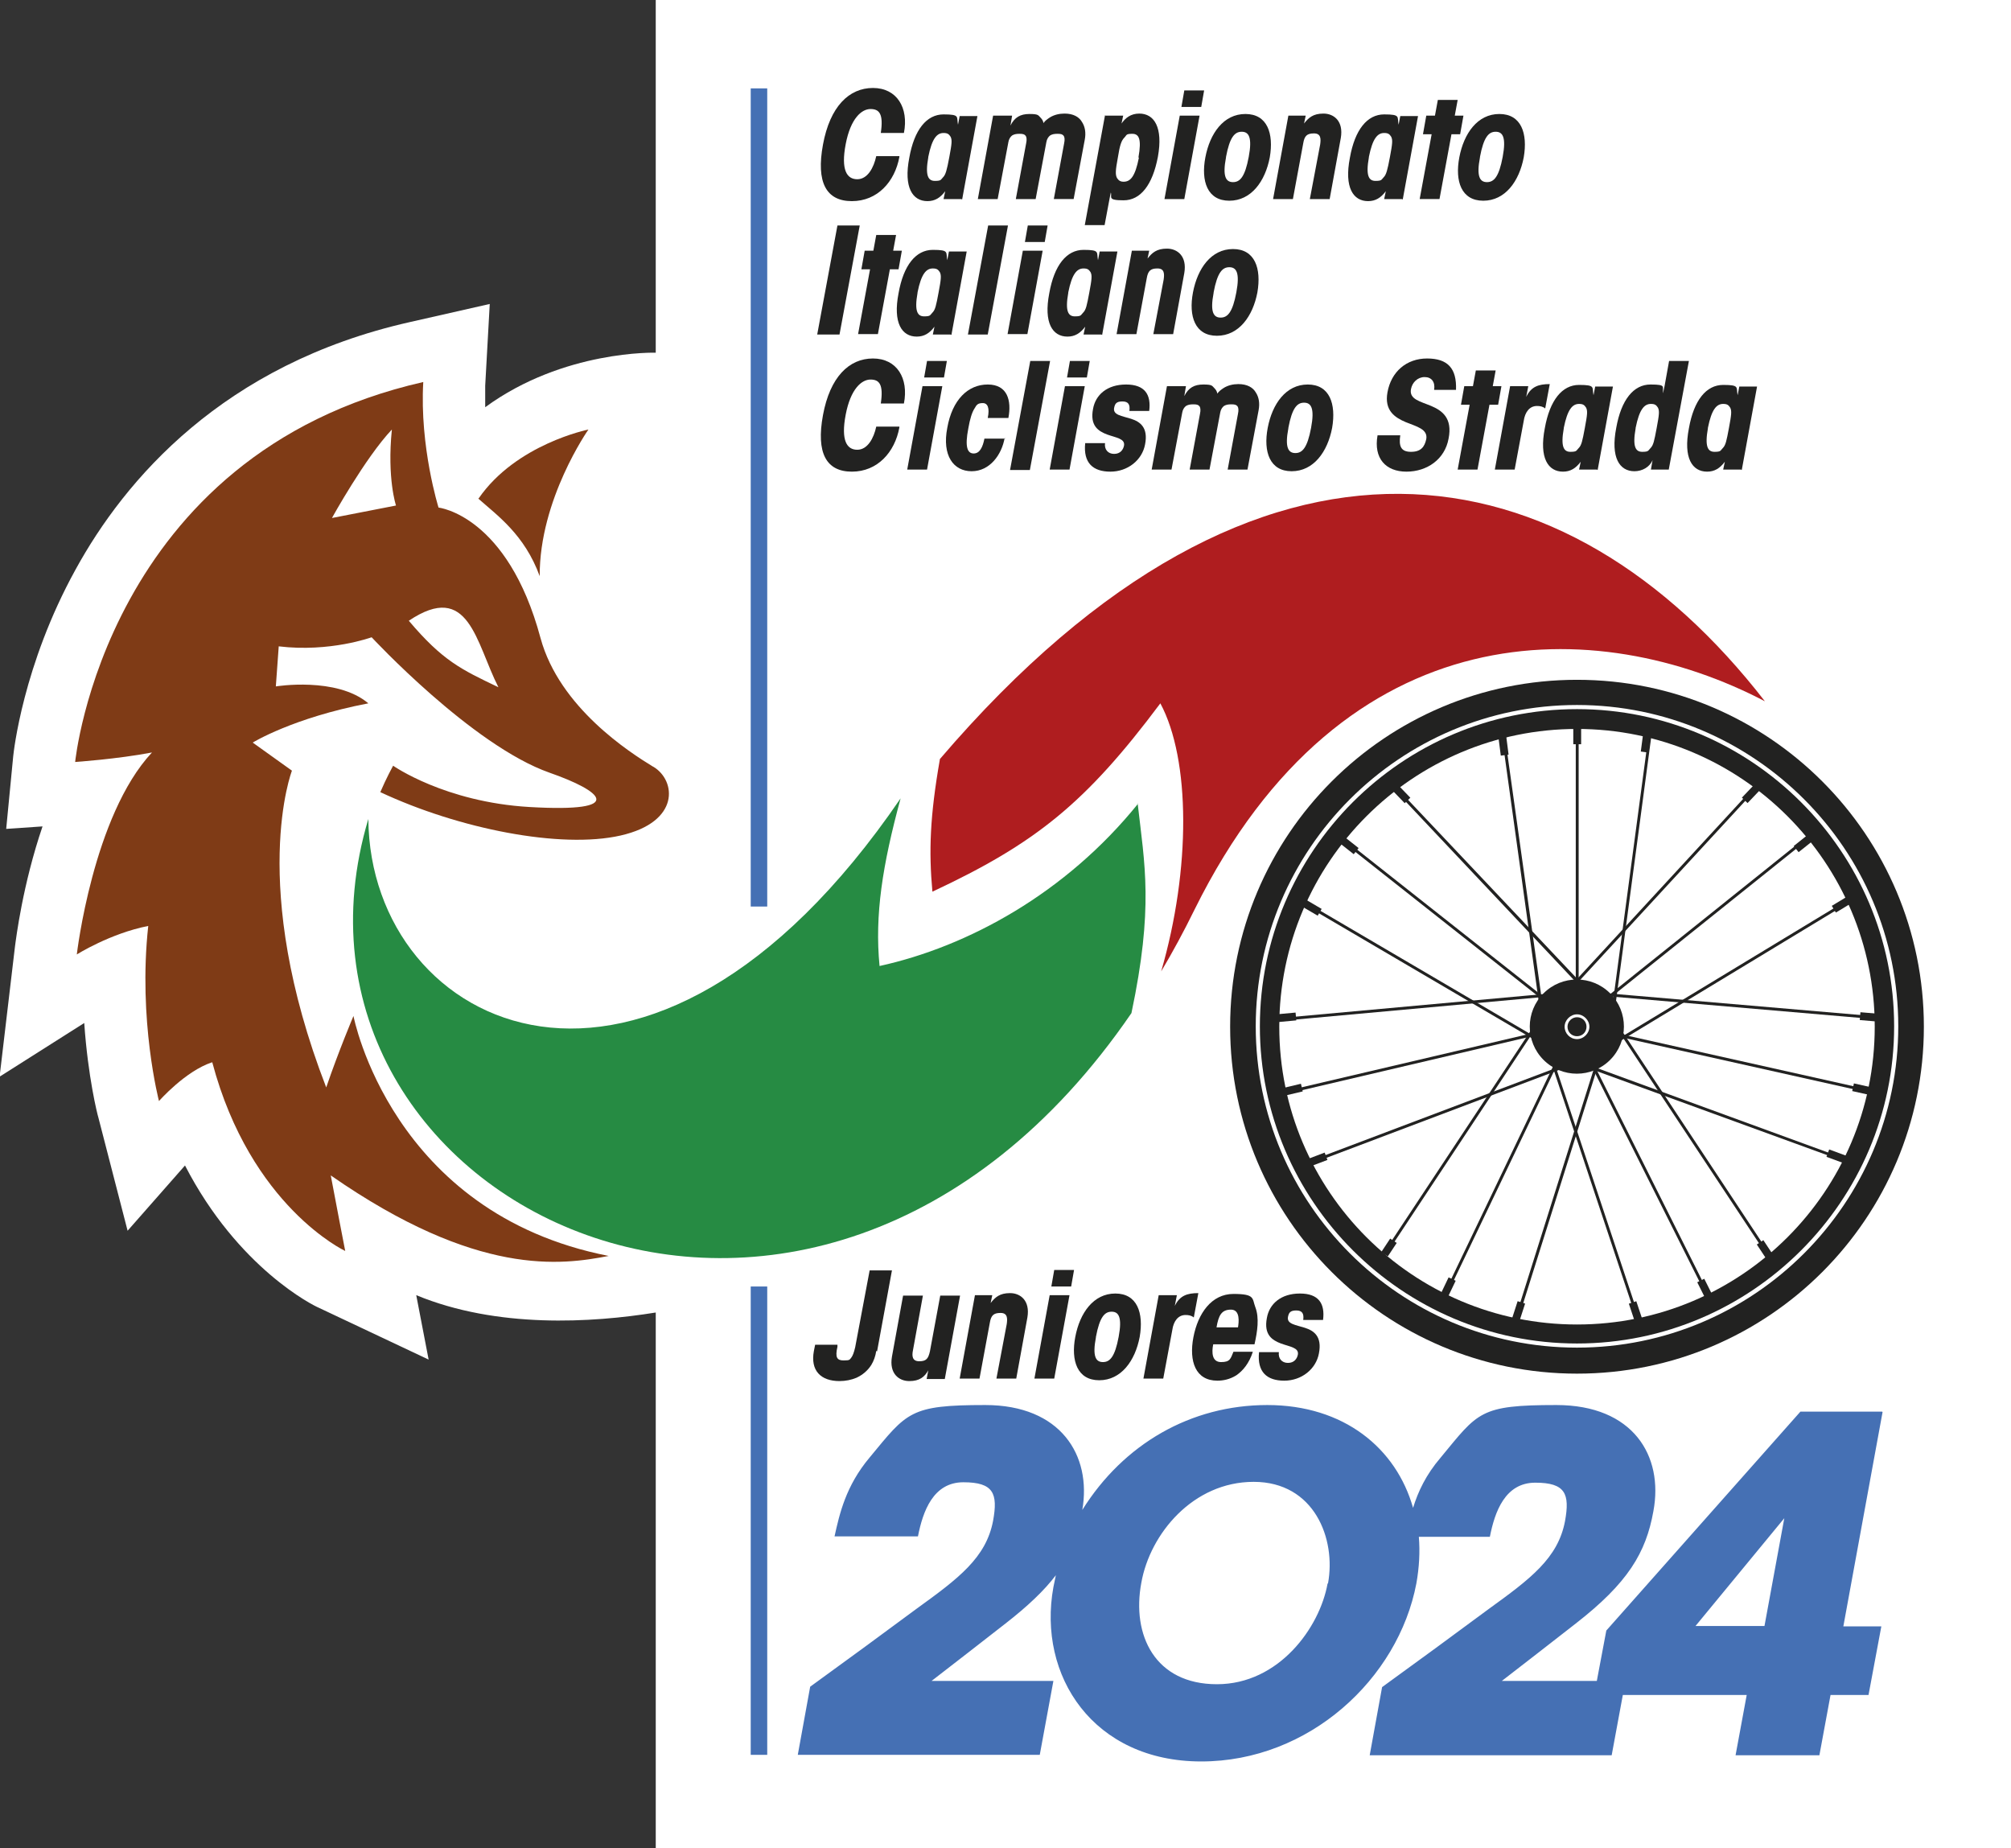 <?xml version="1.0" encoding="UTF-8"?>
<svg id="Marchio" xmlns="http://www.w3.org/2000/svg" version="1.1" viewBox="0 0 487 447.5">
  <rect x="0" y="0" width="487" height="447.5" fill="#333333" stroke="none"/>
  <defs>
    <style>
      .cls-1 {
        fill: #268b43;
      }

      .cls-1, .cls-2, .cls-3, .cls-4, .cls-5, .cls-6 {
        stroke-width: 0px;
      }

      .cls-2 {
        fill: #222221;
      }

      .cls-3 {
        fill: #4570b4;
      }

      .cls-4 {
        fill: #7f3b16;
      }

      .cls-5 {
        fill: #af1d1f;
      }

      .cls-7 {
        fill: none;
        stroke: #4570b4;
        stroke-miterlimit: 10;
        stroke-width: 4px;
      }

      .cls-6 {
        fill: #fff;
      }
    </style>
  </defs>
  <path id="Fondo" class="cls-6" d="M158.8,0v85.4s-22.3-.7-41.3,13.2c0-1.7,0-3.5,0-5.2l1.1-19.8-19.4,4.4c-45.2,10.2-69,38.2-80.9,59.9-12.8,23.2-15,44.3-15.1,45.2l-1.7,17.6,8.8-.6c-4.8,14.1-6.4,27-6.7,29.3l-3.7,31.3,20.5-13c.9,13.1,3.2,22.2,3.4,22.8l7.1,27.5,13.9-15.8c12.9,25,31.3,34,32.3,34.4l26.7,12.6-3-15.6c19.6,8.1,42.5,6.7,58,4.2v129.9h328.2V0H158.8Z"/>
  <g>
    <path class="cls-2" d="M212.2,327.1c-.2,1.3-.6,2.4-1.2,3.4-.9,1.4-2.1,2.4-3.6,3.1-1.2.5-2.6.8-4.1.8-4.5,0-7.1-2.5-6.2-7.3l.3-1.5h5.4v.5c-.6,2.6-.1,3.3,1.5,3.3s1.4-.2,1.8-.6c.4-.5.7-1.3,1-2.6l3.5-18.6h5.4l-3.6,19.6Z"/>
    <path class="cls-2" d="M228.7,333.9h-4.3l.4-2.1c-.9,1.6-2.1,2.6-4.6,2.6s-4.9-1.8-4.2-5.9l2.7-14.8h4.8l-2.4,13.2c-.3,1.4-.2,2.7,1.5,2.7s2.2-.6,2.6-2.4l2.5-13.5h4.8l-3.7,20.2Z"/>
    <path class="cls-2" d="M236.2,313.6h4.1l-.4,1.9c1.1-1.4,2.2-2.4,4.7-2.4s4.9,1.8,4.2,5.9l-2.7,14.8h-4.8l2.5-13.2c.2-1.4.2-2.7-1.5-2.7s-2.3.6-2.6,2.4l-2.5,13.5h-4.8l3.7-20.2Z"/>
    <path class="cls-2" d="M254.2,313.6h4.8l-3.7,20.2h-4.8l3.7-20.2ZM255.3,307.5h4.8l-.7,4h-4.8l.7-4Z"/>
    <path class="cls-2" d="M260.4,323.7c1.1-5.8,4.4-10.5,9.7-10.5s6.9,4.7,5.9,10.5c-1.1,5.8-4.5,10.5-9.8,10.5s-6.9-4.7-5.8-10.5h0ZM265.4,323.8c-.9,4.7,0,6,1.7,6s2.9-1.3,3.8-6.1c.9-4.8,0-6.1-1.7-6.1s-2.9,1.3-3.8,6.1h0Z"/>
    <path class="cls-2" d="M280.7,313.6h4.3l-.5,2.6c1.2-2.5,3-3.1,5.7-3.1l-1.1,5.9c-.6-.5-1.3-.6-2-.6-1.8,0-2.9,1.5-3.2,3.6l-2.2,11.8h-4.8l3.7-20.2Z"/>
    <path class="cls-2" d="M293.8,325.5c-.4,2-.3,4.3,1.9,4.3s2.3-.8,3-2.5h4.7c-.9,2.8-2.4,4.6-4,5.7-1.6,1-3.2,1.3-4.6,1.3-5.3,0-6.9-4.7-5.8-10.5,1.1-5.8,4.4-10.5,9.7-10.5s4.5,1.1,5.3,3.2c1,2.6.5,5.9-.2,9h-10ZM299.8,321.4c.2-1.2.6-4.3-1.7-4.3s-3,1.4-3.5,4.3h5.3Z"/>
    <path class="cls-2" d="M315.6,319.6c.2-1.5-.2-2.3-1.7-2.3s-1.8.6-2,1.6c-.3,1.7,1.9,1.9,4.1,2.6,2.2.7,4.2,2.1,3.4,6.2-.7,3.8-4.2,6.6-8.4,6.6s-6.6-2.1-6.1-6.9h4.8c-.2,1.5.7,2.6,2.2,2.6s2.2-1,2.4-2c.3-1.7-1.9-1.9-4.1-2.7-2.1-.8-4.2-2.1-3.4-6.2.6-3.4,3.4-5.9,8-5.9s6.1,2.5,5.6,6.4h-4.8Z"/>
  </g>
  <path class="cls-3" d="M455.8,341.8h-19.8l-47,53-2.3,12.2h-23c6.1-4.7,12-9.3,17.9-13.9,12.6-9.8,17-17.1,18.8-27.2,2.5-13.4-4.9-25.7-23.5-25.7s-18.9,1.7-28,12.7c-3.6,4.2-5.5,8.3-6.7,12.2-4.1-14.5-16.8-24.9-35.3-24.9s-34.8,9.4-44.8,25.4c2.3-13.2-5.2-25.4-23.5-25.4s-18.9,1.7-28,12.7c-5.8,6.9-7.3,13.7-8.5,19.1h20.2c1.2-6.1,3.7-13.1,11-13.1s8.4,2.7,7.2,9.3c-1.7,9-8.4,14-18.5,21.3-8.5,6.3-17.1,12.6-25.8,18.9l-3,16.5h58.6l3.3-17.9h-29.5c6.1-4.7,12-9.3,17.9-13.9,5.4-4.2,9.4-8,12.2-11.7-.2.9-.4,1.9-.6,2.9h0c-3.9,21.5,9.7,42.2,35.8,42.2s47.7-20,52.1-43.1c.7-3.9.9-7.7.6-11.3h17.2c1.2-6.1,3.7-13.1,11-13.1s8.4,2.7,7.2,9.3c-1.7,9-8.4,14-18.5,21.3-8.5,6.3-17.1,12.6-25.8,18.9l-3,16.5h58.6l2.7-14.6h30l-2.7,14.6h20.3l2.7-14.6h9.2l3.1-16.6h-9.2l9.5-51.9ZM321.5,383.4c-1.9,10.7-11.8,24.4-26.8,24.4s-20.7-11.9-18.3-24.6h0c2.1-11.8,12.5-24.4,27.2-24.4s20,13.8,18,24.6ZM427.2,393.7h-16.6l21.5-26.1-4.8,26.1Z"/>
  <g>
    <path class="cls-2" d="M217.8,38c-1.1,6-5.3,10.7-11.5,10.7s-8.7-4.5-7-13.7c1.7-9.2,6.3-13.7,12.1-13.7s8.7,4.8,7.5,10.9h-5.6c.7-4.7-.4-5.8-2.5-5.8s-4.8,2.2-6,8.5c-1.2,6.3.3,8.5,2.8,8.5s4-2.8,4.6-5.6h5.6Z"/>
    <path class="cls-2" d="M232.8,48.2h-4.3l.4-1.9c-1.2,1.6-2.5,2.4-4.3,2.4-3.6,0-5.8-3.3-4.4-10.5,1.2-6.8,4.2-10.5,8.3-10.5s3.1.6,3.5,2.5l.4-2.1h4.3l-3.7,20.2ZM224.8,38.1c-.8,4.5,0,5.7,1.6,5.7s1.4-.3,2-.9.9-1.7,1.5-4.9c.6-3.2.7-4.1.3-4.9-.4-.6-.7-.9-1.7-.9-1.6,0-2.8,1.3-3.7,5.8h0Z"/>
    <path class="cls-2" d="M240.6,28h4.5l-.4,2.4c1-2,2.4-2.8,4.6-2.8s2.1.3,2.7.9c.3.3.6.7.7,1.3.4-.6,1-1,1.6-1.4,1-.6,2.2-.9,3.5-.9,2.1,0,3.5.8,4.2,2,.8,1.2,1,2.7.7,4.3l-2.7,14.4h-4.8l2.5-13.5c.2-.9.1-1.5-.1-1.8-.3-.4-.7-.5-1.5-.5s-1.3.1-1.8.4c-.4.3-.8.9-.9,1.6l-2.6,13.8h-4.8l2.5-13.5c.2-.9.1-1.5-.1-1.8-.3-.4-.7-.5-1.5-.5s-1.3.1-1.8.4c-.4.3-.8.9-.9,1.6l-2.6,13.8h-4.8l3.7-20.2Z"/>
    <path class="cls-2" d="M267.7,28h4.3l-.4,1.9c.9-1.3,2.2-2.4,4.3-2.4,3.6,0,5.8,3.3,4.5,10.5-1.3,6.8-4.2,10.5-8.3,10.5s-2.7-.8-3.1-1.9l-.3,1.5-1.2,6.4h-4.8l4.9-26.6ZM275.7,38.1c.8-4.5.1-5.7-1.5-5.7s-1.3.3-1.9.9c-.7.7-1.1,1.7-1.6,4.9-.6,3.2-.6,4.1-.2,4.9.4.6.8.9,1.6.9,1.7,0,2.8-1.3,3.7-5.8h0Z"/>
    <path class="cls-2" d="M285.7,28h4.8l-3.7,20.2h-4.8l3.7-20.2ZM286.8,21.9h4.8l-.7,4h-4.8l.7-4Z"/>
    <path class="cls-2" d="M291.9,38.1c1.1-5.8,4.4-10.5,9.7-10.5s6.9,4.7,5.9,10.5c-1.1,5.8-4.5,10.5-9.8,10.5s-6.9-4.7-5.8-10.5h0ZM296.9,38.1c-.9,4.7,0,6,1.7,6s2.9-1.3,3.8-6.1c.9-4.8,0-6.1-1.7-6.1s-2.9,1.3-3.8,6.1h0Z"/>
    <path class="cls-2" d="M312.1,28h4.1l-.4,1.9c1.1-1.4,2.2-2.4,4.7-2.4s4.9,1.8,4.2,5.9l-2.7,14.8h-4.8l2.5-13.2c.2-1.4.2-2.7-1.5-2.7s-2.3.6-2.6,2.4l-2.5,13.5h-4.8l3.7-20.2Z"/>
    <path class="cls-2" d="M339.5,48.2h-4.3l.4-1.9c-1.2,1.6-2.5,2.4-4.3,2.4-3.6,0-5.8-3.3-4.4-10.5,1.2-6.8,4.2-10.5,8.3-10.5s3.1.6,3.5,2.5l.4-2.1h4.3l-3.7,20.2ZM331.5,38.1c-.8,4.5,0,5.7,1.6,5.7s1.4-.3,2-.9.9-1.7,1.5-4.9c.6-3.2.7-4.1.3-4.9-.4-.6-.7-.9-1.7-.9-1.6,0-2.8,1.3-3.7,5.8h0Z"/>
    <path class="cls-2" d="M346.7,32.5h-2.1l.8-4.5h2.1l.7-3.8h4.8l-.7,3.8h2.1l-.8,4.5h-2.1l-2.9,15.7h-4.8l2.9-15.7Z"/>
    <path class="cls-2" d="M353.4,38.1c1.1-5.8,4.4-10.5,9.7-10.5s6.9,4.7,5.9,10.5c-1.1,5.8-4.5,10.5-9.8,10.5s-6.9-4.7-5.8-10.5h0ZM358.4,38.1c-.9,4.7,0,6,1.7,6s2.9-1.3,3.8-6.1c.9-4.8,0-6.1-1.7-6.1s-2.9,1.3-3.8,6.1h0Z"/>
    <path class="cls-2" d="M202.8,54.6h5.4l-4.9,26.4h-5.4l4.9-26.4Z"/>
    <path class="cls-2" d="M210.7,65.2h-2.1l.8-4.5h2.1l.7-3.8h4.8l-.7,3.8h2.1l-.8,4.5h-2.1l-2.9,15.7h-4.8l2.9-15.7Z"/>
    <path class="cls-2" d="M230.2,81h-4.3l.4-1.9c-1.2,1.6-2.5,2.4-4.3,2.4-3.6,0-5.8-3.3-4.4-10.5,1.2-6.8,4.2-10.5,8.3-10.5s3.1.6,3.5,2.5l.4-2.1h4.3l-3.7,20.2ZM222.2,70.9c-.8,4.5,0,5.7,1.6,5.7s1.4-.3,2-.9c.7-.7.9-1.7,1.5-4.9.6-3.2.7-4.1.3-4.9-.4-.6-.7-.9-1.7-.9-1.6,0-2.8,1.3-3.7,5.8h0Z"/>
    <path class="cls-2" d="M239.3,54.6h4.8l-4.9,26.4h-4.8l4.9-26.4Z"/>
    <path class="cls-2" d="M247.7,60.7h4.8l-3.7,20.2h-4.8l3.7-20.2ZM248.9,54.6h4.8l-.7,4h-4.8l.7-4Z"/>
    <path class="cls-2" d="M266.7,81h-4.3l.4-1.9c-1.2,1.6-2.5,2.4-4.3,2.4-3.6,0-5.8-3.3-4.4-10.5,1.2-6.8,4.2-10.5,8.3-10.5s3.1.6,3.5,2.5l.4-2.1h4.3l-3.7,20.2ZM258.7,70.9c-.8,4.5,0,5.7,1.6,5.7s1.4-.3,2-.9c.7-.7.9-1.7,1.5-4.9.6-3.2.7-4.1.3-4.9-.4-.6-.7-.9-1.7-.9-1.6,0-2.8,1.3-3.7,5.8h0Z"/>
    <path class="cls-2" d="M274.2,60.7h4.1l-.4,1.9c1.1-1.4,2.2-2.4,4.7-2.4s4.9,1.8,4.2,5.9l-2.7,14.8h-4.8l2.5-13.2c.2-1.4.2-2.7-1.5-2.7s-2.3.6-2.6,2.4l-2.5,13.5h-4.8l3.7-20.2Z"/>
    <path class="cls-2" d="M288.9,70.8c1.1-5.8,4.4-10.5,9.7-10.5s6.9,4.7,5.9,10.5c-1.1,5.8-4.5,10.5-9.8,10.5s-6.9-4.7-5.8-10.5h0ZM293.9,70.9c-.9,4.7,0,6,1.7,6s2.9-1.3,3.8-6.1c.9-4.8,0-6.1-1.7-6.1s-2.9,1.3-3.8,6.1h0Z"/>
    <path class="cls-2" d="M217.8,103.5c-1.1,6-5.3,10.7-11.5,10.7s-8.7-4.5-7-13.7c1.7-9.2,6.3-13.7,12.1-13.7s8.7,4.8,7.5,10.9h-5.6c.7-4.7-.4-5.8-2.5-5.8s-4.8,2.2-6,8.5c-1.2,6.3.3,8.5,2.8,8.5s4-2.8,4.6-5.6h5.6Z"/>
    <path class="cls-2" d="M223.4,93.5h4.8l-3.7,20.2h-4.8l3.7-20.2ZM224.5,87.4h4.8l-.7,4h-4.8l.7-4Z"/>
    <path class="cls-2" d="M243.3,106c-.7,4.1-3.6,8.1-8,8.1s-7.2-3.8-5.9-10.5c1.2-6.8,5-10.5,9.8-10.5s5.8,3.9,5,8.1h-5c.5-2.4,0-3.6-1.2-3.6s-1.5.4-2,1.3c-.6.9-1.1,2.5-1.5,4.8-.9,4.6-.2,6.1,1.3,6.1s2.2-1.6,2.6-3.6h5Z"/>
    <path class="cls-2" d="M249.5,87.4h4.8l-4.9,26.4h-4.8l4.9-26.4Z"/>
    <path class="cls-2" d="M257.9,93.5h4.8l-3.7,20.2h-4.8l3.7-20.2ZM259.1,87.4h4.8l-.7,4h-4.8l.7-4Z"/>
    <path class="cls-2" d="M273.5,99.5c.2-1.5-.2-2.3-1.7-2.3s-1.8.6-2,1.6c-.3,1.7,1.9,1.9,4.1,2.6,2.2.7,4.2,2.1,3.4,6.2-.7,3.8-4.2,6.6-8.4,6.6s-6.6-2.1-6.1-6.9h4.8c-.2,1.5.7,2.6,2.2,2.6s2.2-1,2.4-2c.3-1.7-1.9-1.9-4.1-2.7-2.1-.8-4.2-2.1-3.4-6.2.6-3.4,3.4-5.9,8-5.9s6.1,2.5,5.6,6.4h-4.8Z"/>
    <path class="cls-2" d="M282.7,93.5h4.5l-.4,2.4c1-2,2.4-2.8,4.6-2.8s2.1.3,2.7.9c.3.3.6.7.7,1.3.4-.6,1-1,1.6-1.4,1-.6,2.2-.9,3.5-.9,2.1,0,3.5.8,4.2,2,.8,1.2,1,2.7.7,4.3l-2.7,14.4h-4.8l2.5-13.5c.2-.9.1-1.5-.1-1.8-.3-.4-.7-.5-1.5-.5s-1.3.1-1.8.4c-.4.3-.8.9-.9,1.6l-2.6,13.8h-4.8l2.5-13.5c.2-.9.1-1.5-.1-1.8-.3-.4-.7-.5-1.5-.5s-1.3.1-1.8.4c-.4.3-.8.9-.9,1.6l-2.6,13.8h-4.8l3.7-20.2Z"/>
    <path class="cls-2" d="M307,103.6c1.1-5.8,4.4-10.5,9.7-10.5s6.9,4.7,5.9,10.5c-1.1,5.8-4.5,10.5-9.8,10.5s-6.9-4.7-5.8-10.5h0ZM312,103.7c-.9,4.7,0,6,1.7,6s2.9-1.3,3.8-6.1c.9-4.8,0-6.1-1.7-6.1s-2.9,1.3-3.8,6.1h0Z"/>
    <path class="cls-2" d="M339.1,105.4c-.4,2.7.2,4,2.6,4s3.3-1.2,3.7-3.1c.4-2.4-2.3-3-5-4.1-2.6-1.1-5.2-2.8-4.4-7.2.9-5,4.6-8.2,9.6-8.2s7.2,2.4,7,7.6h-5.3c.3-1.9-.6-3.1-2.3-3.1s-3,1.3-3.3,2.9c-.5,2.5,2.3,3,4.9,4.1s5.2,2.9,4.2,7.9c-.9,5-5.2,8-10.2,8s-8-3.2-7-8.8h5.4Z"/>
    <path class="cls-2" d="M355.9,98h-2.1l.8-4.5h2.1l.7-3.8h4.8l-.7,3.8h2.1l-.8,4.5h-2.1l-2.9,15.7h-4.8l2.9-15.7Z"/>
    <path class="cls-2" d="M365.8,93.5h4.3l-.5,2.6c1.2-2.5,3-3.1,5.7-3.1l-1.1,5.9c-.6-.5-1.3-.6-2-.6-1.8,0-2.9,1.5-3.2,3.6l-2.2,11.8h-4.8l3.7-20.2Z"/>
    <path class="cls-2" d="M386.7,113.7h-4.3l.4-1.9c-1.2,1.6-2.5,2.4-4.3,2.4-3.6,0-5.8-3.3-4.4-10.5,1.2-6.8,4.2-10.5,8.3-10.5s3.1.6,3.5,2.5l.4-2.1h4.3l-3.7,20.2ZM378.7,103.7c-.8,4.5,0,5.7,1.6,5.7s1.4-.3,2-.9c.7-.7.9-1.7,1.5-4.9.6-3.2.7-4.1.3-4.9-.4-.6-.7-.9-1.7-.9-1.6,0-2.8,1.3-3.7,5.8h0Z"/>
    <path class="cls-2" d="M404.1,113.7h-4.3l.4-2.3c-.7,1.7-2.5,2.7-4.4,2.7-3.6,0-5.8-3.3-4.4-10.5,1.2-6.8,4.2-10.5,8.3-10.5s2.7.6,3.1,2.1c0-.6.2-1.1.3-1.7l1.1-6.1h4.8l-4.9,26.4ZM396.1,103.7c-.8,4.5,0,5.7,1.6,5.7s1.4-.3,2-.9c.7-.7.9-1.7,1.5-4.9.6-3.2.7-4.1.3-4.9-.4-.6-.7-.9-1.7-.9-1.6,0-2.8,1.3-3.7,5.8h0Z"/>
    <path class="cls-2" d="M421.6,113.7h-4.3l.4-1.9c-1.2,1.6-2.5,2.4-4.3,2.4-3.6,0-5.8-3.3-4.4-10.5,1.2-6.8,4.2-10.5,8.3-10.5s3.1.6,3.5,2.5l.4-2.1h4.3l-3.7,20.2ZM413.6,103.7c-.8,4.5,0,5.7,1.6,5.7s1.4-.3,2-.9c.7-.7.9-1.7,1.5-4.9.6-3.2.7-4.1.3-4.9-.4-.6-.7-.9-1.7-.9-1.6,0-2.8,1.3-3.7,5.8h0Z"/>
  </g>
  <path class="cls-6" d="M95.8,122.4l-15.4,3s8-14.5,14.5-21.4c-1.2,11.9,1,18.4,1,18.4Z"/>
  <line class="cls-7" x1="183.8" y1="21.4" x2="183.8" y2="219.5"/>
  <line class="cls-7" x1="183.8" y1="311.5" x2="183.8" y2="424.9"/>
  <g id="Ruota">
    <path class="cls-2" d="M381.9,164.6c-46.4,0-84,37.6-84,84s37.6,84,84,84,84-37.6,84-84-37.6-84-84-84ZM381.9,320.7c-39.8,0-72.1-32.3-72.1-72.1s32.3-72.1,72.1-72.1,72.1,32.3,72.1,72.1-32.3,72.1-72.1,72.1Z"/>
    <path class="cls-6" d="M381.9,326.3c-42.9,0-77.8-34.9-77.8-77.8s34.9-77.8,77.8-77.8,77.8,34.9,77.8,77.8-34.9,77.8-77.8,77.8ZM381.9,171.7c-42.4,0-76.8,34.5-76.8,76.8s34.5,76.8,76.8,76.8,76.8-34.5,76.8-76.8-34.5-76.8-76.8-76.8Z"/>
    <rect class="cls-2" x="331.2" y="283.8" width="65.8" height=".7" transform="translate(-49.5 489.7) rotate(-64.4)"/>
    <rect class="cls-2" x="348.6" y="310.9" width="4.4" height="1.9" transform="translate(-82.1 493.3) rotate(-64.4)"/>
    <rect class="cls-2" x="385.8" y="254.5" width=".7" height="67" transform="translate(-71.1 136.5) rotate(-18.4)"/>
    <rect class="cls-2" x="395.1" y="315.4" width="1.9" height="4.5" transform="translate(-80 141.1) rotate(-18.4)"/>
    <polygon class="cls-2" points="367.5 319.9 366.8 319.7 386.8 256.2 387.5 256.4 367.5 319.9"/>
    <rect class="cls-2" x="365.6" y="316.7" width="4.5" height="1.9" transform="translate(-47.6 569.9) rotate(-72.1)"/>
    <rect class="cls-2" x="399.3" y="254.1" width=".7" height="63.2" transform="translate(-85.6 209.3) rotate(-26.6)"/>
    <rect class="cls-2" x="411.9" y="309.8" width="1.9" height="4.4" transform="translate(-96 217.9) rotate(-26.6)"/>
    <polygon class="cls-2" points="446.9 281.3 383.5 258.2 383.7 257.5 447.2 280.7 446.9 281.3"/>
    <rect class="cls-2" x="444" y="278" width="1.9" height="4.5" transform="translate(28.1 600.8) rotate(-69.8)"/>
    <rect class="cls-2" x="409.9" y="243" width=".7" height="66.8" transform="translate(-84.4 272.6) rotate(-33.5)"/>
    <rect class="cls-2" x="426.5" y="300.2" width="1.9" height="4.5" transform="translate(-95.9 286.4) rotate(-33.5)"/>
    <rect class="cls-2" x="384.1" y="235.1" width="68.7" height=".7" transform="translate(-61.4 251.2) rotate(-31.2)"/>
    <rect class="cls-2" x="443.7" y="217.9" width="4.5" height="1.9" transform="translate(-48.8 262.8) rotate(-31.2)"/>
    <rect class="cls-2" x="420.6" y="224.3" width=".7" height="65.6" transform="translate(78.4 611.9) rotate(-77.4)"/>
    <rect class="cls-2" x="449.9" y="261.5" width="1.9" height="4.4" transform="translate(95.2 646.2) rotate(-77.4)"/>
    <rect class="cls-2" x="420.4" y="209.4" width=".7" height="68" transform="translate(142.5 642) rotate(-85.1)"/>
    <rect class="cls-2" x="451.5" y="243.9" width="1.9" height="4.5" transform="translate(168.8 676) rotate(-85.1)"/>
    <rect class="cls-2" x="379.5" y="223" width="66.1" height=".7" transform="translate(-49.1 306.7) rotate(-38.7)"/>
    <rect class="cls-2" x="434.5" y="203.1" width="4.4" height="1.9" transform="translate(-31.9 317.2) rotate(-38.6)"/>
    <rect class="cls-2" x="361" y="211" width="67.5" height=".7" transform="translate(133.4 574.9) rotate(-82.4)"/>
    <rect class="cls-2" x="396.7" y="179.1" width="4.5" height="1.9" transform="translate(168 551.9) rotate(-82.5)"/>
    <polygon class="cls-2" points="379.5 240.7 379 240.2 425.3 190 425.8 190.5 379.5 240.7"/>
    <rect class="cls-2" x="421.7" y="191" width="4.5" height="1.9" transform="translate(-7.3 366.8) rotate(-46.4)"/>
    <rect class="cls-2" x="381.6" y="175.9" width=".7" height="65.3"/>
    <rect class="cls-2" x="381" y="175.9" width="1.9" height="4.3"/>
    <polygon class="cls-2" points="383.9 240.2 337.5 191 338 190.5 384.5 239.7 383.9 240.2"/>
    <rect class="cls-2" x="338.4" y="190.1" width="1.9" height="4.5" transform="translate(-38.6 288.9) rotate(-43.9)"/>
    <polygon class="cls-2" points="373.2 246.6 363.7 178.1 364.4 178 374 246.5 373.2 246.6"/>
    <rect class="cls-2" x="363.3" y="178" width="1.9" height="4.5" transform="translate(-20.1 48.1) rotate(-7.3)"/>
    <rect class="cls-2" x="350.4" y="190.8" width=".7" height="65.6" transform="translate(-42.1 360.3) rotate(-51.7)"/>
    <rect class="cls-2" x="325.7" y="202.5" width="1.9" height="4.4" transform="translate(-36.4 334.2) rotate(-51.7)"/>
    <rect class="cls-2" x="309.1" y="243.3" width="67.6" height=".7" transform="translate(-20.8 32.3) rotate(-5.2)"/>
    <rect class="cls-2" x="309.2" y="245.6" width="4.5" height="1.9" transform="translate(-21.3 29.6) rotate(-5.3)"/>
    <rect class="cls-2" x="344.4" y="201.8" width=".7" height="67.6" transform="translate(-32.8 413.8) rotate(-59.6)"/>
    <rect class="cls-2" x="316.6" y="217.4" width="1.9" height="4.5" transform="translate(-32.5 382.5) rotate(-59.6)"/>
    <rect class="cls-2" x="310.1" y="256.5" width="66.2" height=".7" transform="translate(-49.7 85.4) rotate(-13.2)"/>
    <rect class="cls-2" x="310.9" y="263" width="4.4" height="1.9" transform="translate(-52.3 79) rotate(-13.3)"/>
    <rect class="cls-2" x="320.3" y="275.4" width="67.2" height=".7" transform="translate(-71.4 418.5) rotate(-56.5)"/>
    <rect class="cls-2" x="334.5" y="301.1" width="3.9" height="1.9" transform="translate(-101.2 415.9) rotate(-56.5)"/>
    <rect class="cls-2" x="314.7" y="268.7" width="68.9" height=".7" transform="translate(-72.7 141.2) rotate(-20.7)"/>
    <rect class="cls-2" x="316.8" y="279.6" width="4.5" height="1.9" transform="translate(-78.6 131.1) rotate(-20.7)"/>
    <circle class="cls-2" cx="381.9" cy="248.5" r="11.4" transform="translate(-63.9 342.9) rotate(-45)"/>
    <g>
      <circle class="cls-2" cx="381.9" cy="248.5" r="2.6"/>
      <path class="cls-6" d="M381.9,251.6c-1.7,0-3-1.4-3-3s1.4-3,3-3,3,1.4,3,3-1.4,3-3,3ZM381.9,246.3c-1.2,0-2.3,1-2.3,2.3s1,2.3,2.3,2.3,2.3-1,2.3-2.3-1-2.3-2.3-2.3Z"/>
    </g>
  </g>
  <g>
    <path class="cls-4" d="M115.8,120.7c4.6,4.1,11.2,8.7,14.9,18.8-.1-18.6,11.8-35.5,11.8-35.5,0,0-17.5,3.5-26.6,16.7Z"/>
    <path class="cls-4" d="M158.1,185.6c-5.4-3.3-22.6-14.2-27.2-31.1-8-29.8-24.7-31.6-24.7-31.6,0,0-4.6-14.7-3.7-30.4C25.5,110,18.2,184.5,18.2,184.5c0,0,10.2-.7,18.6-2.3-14.3,15.3-18.2,48.9-18.2,48.9,0,0,8.1-5.1,17.3-6.9-2.5,22.9,2.6,42.4,2.6,42.4,0,0,6.4-7.3,12.9-9.4,9.3,35,32.2,45.7,32.2,45.7,0,0-2.5-12.9-3.5-18.3,35.5,24.7,55.9,21.7,67.3,19.5-52.7-10.3-61.8-58.1-61.8-58.1,0,0-3.6,8.5-6.6,17.3-19-49.1-8.3-76.7-8.3-76.7l-9.5-6.8s9.7-6,28-9.5c-7.7-6.5-22.4-4.1-22.4-4.1l.7-9.7c12.4,1.5,22.5-2.2,22.5-2.2,0,0,24.3,26.2,43.1,32.8,12.6,4.4,19.2,9.7-4.9,8.3-20.5-1.2-33-10-33-10,0,0-1.7,3.1-3.1,6.4,19,8.9,43.7,13.8,58.2,10.5,14.5-3.3,13.4-13.3,8-16.6ZM80.4,125.4s8-14.5,14.5-21.4c-1.2,11.9,1,18.4,1,18.4l-15.4,3ZM99,150.3c14.6-9.8,16.2,5.3,21.7,16.1-9-4.3-13.5-6.4-21.7-16.1Z"/>
  </g>
  <g>
    <path class="cls-1" d="M275.6,194.6c-17.5,21.7-41.2,34.6-62.6,39.3-1.2-12.4.7-24.4,5.1-40.6-61,89.4-128.5,56.2-128.9,5-27.8,92.9,107.3,160.1,184.8,47,5.4-25.6,3.2-35.9,1.5-50.8Z"/>
    <path class="cls-5" d="M227.6,183.9c-2.4,13.7-2.7,22.2-1.8,32,25-11.7,37.1-21.4,55.2-45.6,7.3,13.6,7.4,40.1.2,64.9,2.8-4.7,5.5-9.7,8.1-15,36.2-73.1,97.8-71.5,138.1-50.4-47.5-61.3-121.7-77.3-199.8,14Z"/>
  </g>
</svg>